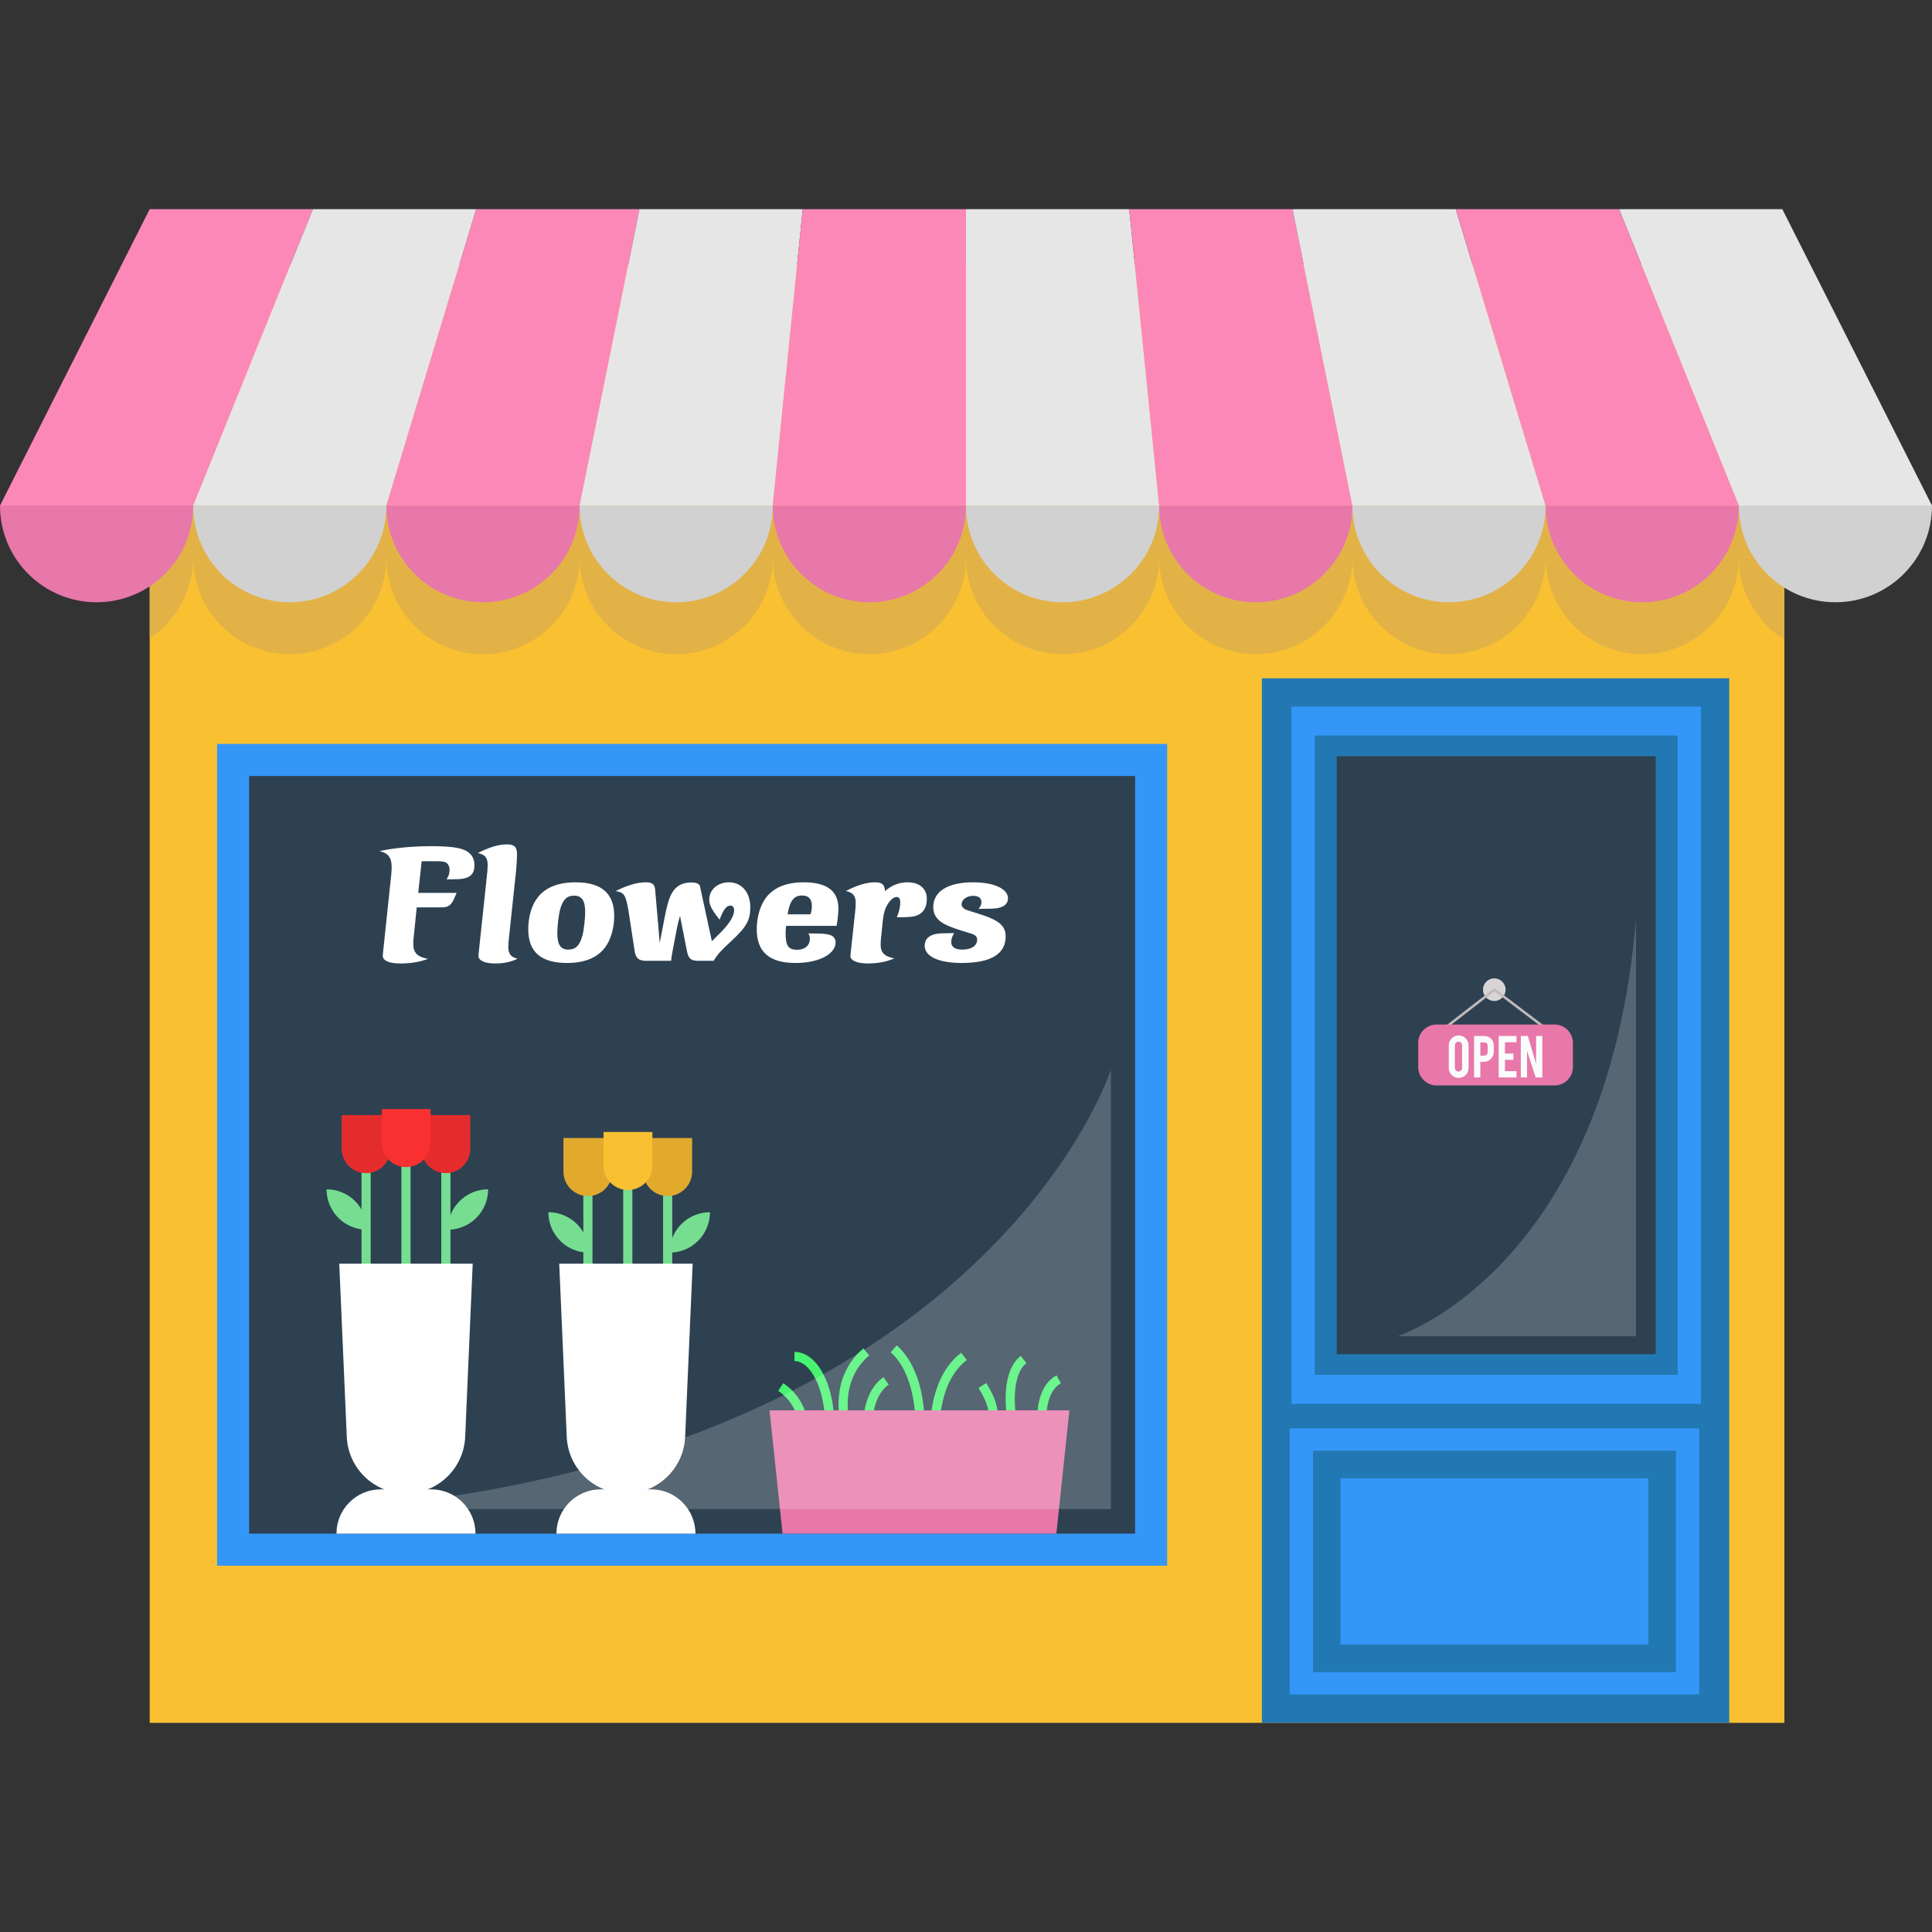 <?xml version="1.0" encoding="iso-8859-1"?>
<!-- Uploaded to: SVG Repo, www.svgrepo.com, Generator: SVG Repo Mixer Tools -->
<svg version="1.1" id="Layer_1" xmlns="http://www.w3.org/2000/svg" xmlns:xlink="http://www.w3.org/1999/xlink" 
	 viewBox="0 0 421.602 421.602" xml:space="preserve">
<rect x="0" y="0" width="421.602" height="421.602" fill="#333333" stroke="none"/>
<g>
	<rect x="32.67" y="57.645" style="fill:#F9C032;" width="356.72" height="318.315"/>
	<g>
		<path style="fill:#E2B247;" d="M42.16,121.675c0,7.36-3.77,13.84-9.49,17.6v-17.6C32.67,121.675,42.16,121.675,42.16,121.675z"/>
		<path style="fill:#E2B247;" d="M63.232,142.758c11.65,0,21.085-9.436,21.085-21.086H42.159
			C42.159,133.322,51.595,142.758,63.232,142.758z"/>
		<path style="fill:#E2B247;" d="M105.404,142.758c11.637,0,21.073-9.436,21.073-21.086H84.318
			C84.318,133.322,93.754,142.758,105.404,142.758z"/>
		<path style="fill:#E2B247;" d="M147.562,142.758c11.637,0,21.073-9.436,21.073-21.086h-42.159
			C126.477,133.322,135.913,142.758,147.562,142.758z"/>
		<path style="fill:#E2B247;" d="M189.721,142.758c11.637,0,21.073-9.436,21.073-21.086h-42.159
			C168.636,133.322,178.072,142.758,189.721,142.758z"/>
		<path style="fill:#E2B247;" d="M231.88,142.758c11.637,0,21.085-9.436,21.085-21.086h-42.171
			C210.794,133.322,220.243,142.758,231.88,142.758z"/>
		<path style="fill:#E2B247;" d="M274.039,142.758c11.65,0,21.086-9.436,21.086-21.086h-42.159
			C252.966,133.322,262.402,142.758,274.039,142.758z"/>
		<path style="fill:#E2B247;" d="M316.198,142.758c11.65,0,21.085-9.436,21.085-21.086h-42.159
			C295.125,133.322,304.561,142.758,316.198,142.758z"/>
		<path style="fill:#E2B247;" d="M358.357,142.758c11.65,0,21.086-9.436,21.086-21.086h-42.159
			C337.284,133.322,346.72,142.758,358.357,142.758z"/>
		<path style="fill:#E2B247;" d="M389.39,121.675v17.9c-5.98-3.72-9.95-10.34-9.95-17.9
			C379.44,121.675,389.39,121.675,389.39,121.675z"/>
	</g>
	<rect x="32.67" y="82.699" style="fill:#E2B247;" width="356.72" height="38.976"/>
	<g>
		<path style="fill:#E877AA;" d="M42.159,110.339c0,11.65-9.436,21.086-21.086,21.086C9.436,131.424,0,121.988,0,110.339
			L17.304,95.07"/>
		<path style="fill:#D1D1D1;" d="M42.159,110.339c0,11.65,9.436,21.086,21.073,21.086c11.65,0,21.086-9.436,21.086-21.086"/>
		<path style="fill:#E877AA;" d="M126.477,110.339c0,11.65-9.436,21.086-21.073,21.086c-11.65,0-21.086-9.436-21.086-21.086"/>
		<path style="fill:#D1D1D1;" d="M168.636,110.339c0,11.65-9.436,21.086-21.073,21.086c-11.65,0-21.086-9.436-21.086-21.086"/>
		<path style="fill:#E877AA;" d="M210.795,110.339c0,11.65-9.436,21.086-21.073,21.086c-11.65,0-21.086-9.436-21.086-21.086"/>
		<path style="fill:#D1D1D1;" d="M252.966,110.339c0,11.65-9.448,21.086-21.086,21.086c-11.637,0-21.086-9.436-21.086-21.086"/>
		<path style="fill:#E877AA;" d="M295.125,110.339c0,11.65-9.436,21.086-21.086,21.086c-11.637,0-21.073-9.436-21.073-21.086"/>
		<path style="fill:#D1D1D1;" d="M337.284,110.339c0,11.65-9.436,21.086-21.086,21.086c-11.637,0-21.073-9.436-21.073-21.086"/>
		<path style="fill:#E877AA;" d="M379.443,110.339c0,11.65-9.436,21.086-21.086,21.086c-11.637,0-21.073-9.436-21.073-21.086"/>
		<path style="fill:#D1D1D1;" d="M379.443,110.339c0,11.65,9.436,21.086,21.086,21.086c11.637,0,21.073-9.436,21.073-21.086
			l-28.798-21.602"/>
	</g>
	<g>
		<polygon style="fill:#FC88B8;" points="68.292,45.642 32.666,45.642 0,110.339 42.159,110.339 		"/>
		<polygon style="fill:#E6E6E6;" points="103.918,45.642 68.292,45.642 42.159,110.339 84.318,110.339 		"/>
		<polygon style="fill:#FC88B8;" points="139.544,45.642 103.918,45.642 84.318,110.339 126.477,110.339 		"/>
		<polygon style="fill:#E6E6E6;" points="175.17,45.642 139.544,45.642 126.477,110.339 168.636,110.339 		"/>
		<polygon style="fill:#FC88B8;" points="210.796,45.642 175.17,45.642 168.636,110.339 210.795,110.339 		"/>
		<polygon style="fill:#E6E6E6;" points="246.421,45.642 210.796,45.642 210.795,110.339 252.954,110.339 		"/>
		<polygon style="fill:#FC88B8;" points="282.047,45.642 246.421,45.642 252.954,110.339 295.113,110.339 		"/>
		<polygon style="fill:#E6E6E6;" points="317.673,45.642 282.047,45.642 295.113,110.339 337.272,110.339 		"/>
		<polygon style="fill:#E6E6E6;" points="388.935,45.642 353.309,45.642 379.443,110.339 421.601,110.339 		"/>
		<polygon style="fill:#FC88B8;" points="353.309,45.642 317.683,45.642 337.284,110.339 379.443,110.339 		"/>
	</g>
	<rect x="47.367" y="162.339" style="fill:#3496F7;" width="207.333" height="179.333"/>
	<rect x="54.367" y="169.339" style="fill:#2D4151;" width="193.333" height="165.333"/>
	<rect x="275.367" y="148.017" style="fill:#2278B2;" width="101.994" height="227.943"/>
	<rect x="281.822" y="154.191" style="fill:#3496F7;" width="89.369" height="152.148"/>
	<rect x="286.91" y="160.501" style="fill:#2278B2;" width="79.188" height="139.527"/>
	<rect x="291.7" y="165.02" style="fill:#2D4151;" width="69.607" height="130.489"/>
	<rect x="281.433" y="311.699" style="fill:#3496F7;" width="89.368" height="58.072"/>
	<rect x="286.52" y="316.585" style="fill:#2278B2;" width="79.188" height="48.299"/>
	<rect x="292.52" y="322.585" style="fill:#3496F7;" width="67.188" height="36.299"/>
	<circle style="fill:#D8D4D5;" cx="326.082" cy="215.966" r="2.469"/>
	<g>
		<polygon style="fill:#C1B9BC;" points="338.033,225.322 326.122,216.304 314.76,225.101 314.424,224.667 326.12,215.613 
			338.365,224.884 		"/>
	</g>
	<path style="fill:#E877AA;" d="M343.245,232.863c0,2.201-1.8,4-4,4h-25.763c-2.2,0-4-1.799-4-4v-5.293c0-2.199,1.8-4,4-4h25.763
		c2.2,0,4,1.801,4,4V232.863z"/>
	<g>
		<path style="fill:#FAFCFC;" d="M318.309,225.96c0.601,0,1.112,0.213,1.533,0.636s0.631,0.933,0.631,1.529v4.935
			c0,0.602-0.212,1.112-0.635,1.533s-0.933,0.631-1.529,0.631c-0.601,0-1.111-0.211-1.529-0.635
			c-0.418-0.423-0.628-0.933-0.628-1.529v-4.935c0-0.601,0.212-1.112,0.635-1.533C317.208,226.171,317.716,225.96,318.309,225.96z
			 M319.051,228.097c0-0.217-0.076-0.4-0.227-0.553c-0.152-0.151-0.335-0.227-0.552-0.227c-0.216,0-0.401,0.075-0.555,0.227
			c-0.154,0.152-0.231,0.336-0.231,0.553v4.949c0,0.216,0.077,0.4,0.231,0.551c0.154,0.152,0.339,0.228,0.555,0.228
			c0.217,0,0.4-0.075,0.552-0.228c0.151-0.15,0.227-0.335,0.227-0.551V228.097z"/>
		<path style="fill:#FAFCFC;" d="M323.827,226.076c0.664,0,1.193,0.209,1.587,0.628c0.365,0.398,0.548,0.908,0.548,1.529v1.313
			c0,0.597-0.208,1.106-0.624,1.529c-0.416,0.424-0.92,0.635-1.512,0.635h-0.786v3.406h-1.364v-9.04L323.827,226.076
			L323.827,226.076z M324.642,228.255c0-0.236-0.071-0.426-0.213-0.57s-0.331-0.217-0.566-0.217h-0.822v2.894h0.822
			c0.217,0,0.4-0.077,0.552-0.231c0.151-0.153,0.227-0.338,0.227-0.555L324.642,228.255L324.642,228.255z"/>
		<path style="fill:#FAFCFC;" d="M327.051,235.117v-9.047h3.881v1.37h-2.518v2.468h1.84v1.371h-1.84v2.467h2.518v1.371H327.051z"/>
		<path style="fill:#FAFCFC;" d="M333.401,226.07l1.81,6.08v-6.08h1.364v9.047h-1.465l-1.875-5.793v5.793h-1.364v-9.047H333.401z"/>
	</g>
	<rect x="78.888" y="253.672" style="fill:#76DD91;" width="2" height="28.333"/>
	<rect x="96.297" y="253.672" style="fill:#76DD91;" width="2" height="28.333"/>
	<rect x="87.592" y="253.672" style="fill:#76DD91;" width="2" height="28.333"/>
	<path style="fill:#FFFFFF;" d="M88.593,325.914L88.593,325.914c-6.924,0-12.619-5.454-12.919-12.371l-1.64-37.777h29.118
		l-1.64,37.777C101.212,320.46,95.516,325.914,88.593,325.914z"/>
	<path style="fill:#E52C2C;" d="M79.888,256.005L79.888,256.005c-2.946,0-5.333-2.388-5.333-5.333v-7.333h10.667v7.333
		C85.221,253.618,82.834,256.005,79.888,256.005z"/>
	<path style="fill:#E52C2C;" d="M97.297,256.005L97.297,256.005c-2.946,0-5.333-2.388-5.333-5.333v-7.333h10.667v7.333
		C102.63,253.618,100.242,256.005,97.297,256.005z"/>
	<path style="fill:#F93030;" d="M88.63,254.684L88.63,254.684c-2.946,0-5.333-2.388-5.333-5.333v-7.333h10.667v7.333
		C93.964,252.296,91.576,254.684,88.63,254.684z"/>
	<path style="fill:#76DD91;" d="M97.7,268.354L97.7,268.354c4.873,0,8.823-3.95,8.823-8.823l0,0l0,0
		C101.65,259.531,97.7,263.481,97.7,268.354L97.7,268.354z"/>
	<path style="fill:#76DD91;" d="M80.085,268.354L80.085,268.354c-4.873,0-8.823-3.95-8.823-8.823l0,0l0,0
		C76.135,259.531,80.085,263.481,80.085,268.354L80.085,268.354z"/>
	<rect x="127.291" y="258.672" style="fill:#76DD91;" width="2" height="28.333"/>
	<rect x="144.7" y="258.672" style="fill:#76DD91;" width="2" height="28.333"/>
	<rect x="135.996" y="258.672" style="fill:#76DD91;" width="2" height="28.333"/>
	<path style="fill:#E2AA2D;" d="M128.291,261.005L128.291,261.005c-2.946,0-5.333-2.388-5.333-5.333v-7.333h10.667v7.333
		C133.624,258.618,131.237,261.005,128.291,261.005z"/>
	<path style="fill:#E2AA2D;" d="M145.7,261.005L145.7,261.005c-2.946,0-5.333-2.388-5.333-5.333v-7.333h10.667v7.333
		C151.033,258.618,148.646,261.005,145.7,261.005z"/>
	<path style="fill:#F9C032;" d="M137.033,259.684L137.033,259.684c-2.946,0-5.333-2.388-5.333-5.333v-7.333h10.667v7.333
		C142.367,257.296,139.979,259.684,137.033,259.684z"/>
	<path style="fill:#76DD91;" d="M146.103,273.354L146.103,273.354c4.873,0,8.823-3.95,8.823-8.823l0,0l0,0
		C150.053,264.531,146.103,268.481,146.103,273.354L146.103,273.354z"/>
	<path style="fill:#76DD91;" d="M128.488,273.354L128.488,273.354c-4.873,0-8.823-3.95-8.823-8.823l0,0l0,0
		C124.538,264.531,128.488,268.481,128.488,273.354L128.488,273.354z"/>
	<path style="fill:#FFFFFF;" d="M94.093,325.005h-11c-5.339,0-9.667,4.328-9.667,9.667l0,0h30.333l0,0
		C103.759,329.333,99.431,325.005,94.093,325.005z"/>
	<path style="fill:#FFFFFF;" d="M142.093,325.005h-11c-5.339,0-9.667,4.328-9.667,9.667l0,0h30.333l0,0
		C151.759,329.333,147.431,325.005,142.093,325.005z"/>
	<path style="fill:#FFFFFF;" d="M136.593,325.914L136.593,325.914c-6.924,0-12.619-5.454-12.919-12.371l-1.64-37.777h29.118
		l-1.64,37.777C149.212,320.46,143.516,325.914,136.593,325.914z"/>
	<g>
		<path style="fill:#47F470;" d="M182.033,310.773h-2c0-7.458-3.053-13.758-6.666-13.758v-2
			C178.226,295.015,182.033,301.937,182.033,310.773z"/>
		<path style="fill:#47F470;" d="M183.399,310.256c-0.102-0.392-2.406-9.677,4.983-16.01l1.301,1.519
			c-6.425,5.508-4.436,13.648-4.348,13.991L183.399,310.256z"/>
		<path style="fill:#47F470;" d="M188.368,311.386c-0.015-0.308-0.306-7.592,4.43-10.87l1.139,1.645
			c-3.834,2.654-3.573,9.066-3.57,9.13L188.368,311.386z"/>
		<path style="fill:#47F470;" d="M199.7,309.34c0-0.096-0.074-9.615-5.328-14.251l1.322-1.5c5.938,5.238,6.006,15.323,6.006,15.75
			L199.7,309.34z"/>
		<path style="fill:#47F470;" d="M203.033,311.703c-0.014-0.457-0.269-11.247,6.734-16.498l1.199,1.6
			c-6.163,4.623-5.938,14.735-5.934,14.836L203.033,311.703z"/>
		<path style="fill:#47F470;" d="M216.614,311.153l-1.162-1.627l0.581,0.814l-0.63-0.776c0.408-0.387,0.864-2.343-1.882-6.69
			l1.691-1.068C219.591,308.737,216.931,310.926,216.614,311.153z"/>
		<path style="fill:#47F470;" d="M220.056,311.219c-0.101-0.46-2.408-11.325,2.692-15.333l1.236,1.573
			c-3.425,2.69-2.587,10.537-1.976,13.333L220.056,311.219z"/>
		<path style="fill:#47F470;" d="M174.048,309.507c-0.007-0.036-0.671-3.626-4.235-6.003l1.109-1.664
			c4.311,2.874,5.067,7.154,5.098,7.334L174.048,309.507z"/>
		<path style="fill:#47F470;" d="M226.371,310.763c-0.029-0.326-0.671-8.021,4.188-10.638l0.949,1.761
			c-3.709,1.997-3.15,8.629-3.145,8.696L226.371,310.763z"/>
	</g>
	<polygon style="fill:#E877AA;" points="233.367,307.764 167.926,307.764 170.772,334.672 230.52,334.672 	"/>
	<path style="opacity:0.2;fill:#FCFAFA;enable-background:new    ;" d="M74.826,329.306h167.591v-95.871
		C242.415,233.435,215.503,317.562,74.826,329.306z"/>
	<g>
		<path style="fill:#FFFFFF;" d="M90.258,204.705c-0.071,0.396-0.071,0.72-0.071,1.26c0,1.944,0.863,2.844,3.203,3.276
			c-1.656,0.648-3.672,1.008-5.976,1.008c-2.52,0-3.887-0.612-3.887-1.692c0-0.144,0.035-0.432,0.071-0.792l1.764-16.738
			c0.072-0.936,0.108-1.296,0.108-1.764c0-2.124-0.756-3.132-2.664-3.528c3.096-0.684,7.092-1.08,11.303-1.08
			c3.888,0,6.191,0.288,7.451,0.936c1.332,0.684,1.979,1.728,1.979,3.204c0,1.764-0.792,2.664-2.556,2.952
			c-0.611,0.108-1.26,0.144-3.527,0.144c0.468-0.72,0.648-1.332,0.648-2.088c0-0.612-0.217-1.152-0.648-1.476
			c-0.324-0.288-0.972-0.396-2.231-0.396h-3.204l-0.756,6.911h8.388l-0.54,1.224c-0.685,1.548-1.296,1.944-2.88,1.944h-5.291
			L90.258,204.705z"/>
		<path style="fill:#FFFFFF;" d="M110.994,205.317c-0.036,0.468-0.071,1.044-0.071,1.296c0,1.548,0.575,2.268,2.016,2.592
			c-1.332,0.684-2.952,1.044-4.788,1.044c-2.375,0-3.743-0.612-3.743-1.692c0-0.036,0.036-0.36,0.072-0.792l1.871-17.602
			c0.036-0.468,0.072-1.08,0.072-1.368c0-1.62-0.576-2.34-2.159-2.628c2.411-1.26,4.535-1.908,6.371-1.908
			c1.619,0,2.195,0.576,2.195,2.232c0,0.72-0.108,2.556-0.216,3.6L110.994,205.317z"/>
		<path style="fill:#FFFFFF;" d="M134.033,199.881c0,2.628-0.72,5.111-1.944,6.803c-1.691,2.304-4.499,3.456-8.351,3.456
			c-5.688,0-8.459-2.412-8.459-7.343c0-2.664,0.684-5.111,1.943-6.803c1.656-2.268,4.5-3.456,8.352-3.456
			C131.262,192.538,134.033,194.95,134.033,199.881z M122.227,198.477c-0.324,1.224-0.612,3.708-0.612,5.147
			c0,2.52,0.721,3.599,2.412,3.599c1.584,0,2.483-0.9,3.06-3.024c0.324-1.224,0.612-3.708,0.612-5.147c0-2.52-0.721-3.6-2.412-3.6
			C123.666,195.454,122.803,196.354,122.227,198.477z"/>
		<path style="fill:#FFFFFF;" d="M143.97,205.748c1.08-5.651,1.332-6.983,1.656-8.171c0.863-3.528,2.411-5.003,5.291-5.003
			c0.792,0,1.403,0.18,1.655,0.504c0.181,0.216,0.181,0.216,0.324,1.008l2.448,11.302c2.339-2.304,2.375-2.34,3.095-3.204
			c1.116-1.296,1.765-2.592,1.765-3.528c0-0.648-0.324-1.044-0.828-1.044c-0.864,0-1.584,0.972-2.34,3.096
			c-1.728-2.196-2.268-3.204-2.268-4.427c0-2.124,1.871-3.743,4.283-3.743c2.808,0,4.68,2.196,4.68,5.471
			c0,2.772-0.828,4.283-4.104,7.307c-2.448,2.268-3.06,2.952-3.888,4.355h-3.275c-1.692,0-2.231-0.468-2.556-2.124l-1.512-7.667
			c-0.433,1.512-0.504,1.764-0.72,2.916c-0.937,4.823-1.116,5.759-1.225,6.875h-5.399c-1.655,0-2.304-0.54-2.556-2.124l-1.367-8.927
			c-0.612-3.42-0.937-3.852-2.771-4.176c2.52-1.26,4.715-1.908,6.551-1.908c1.403,0,1.943,0.432,2.052,1.548L143.97,205.748z"/>
		<path style="fill:#FFFFFF;" d="M171.546,202.041c-0.072,0.648-0.108,1.116-0.108,1.656c0,2.7,0.612,3.564,2.521,3.564
			c1.691,0,2.771-0.936,2.771-2.412c0-0.432-0.072-0.72-0.324-1.152c3.239,0,3.888,0.072,4.823,0.36
			c0.685,0.252,1.116,0.828,1.116,1.584c0,2.592-3.708,4.5-8.747,4.5c-5.688,0-8.459-2.412-8.459-7.343
			c0-2.627,0.72-5.111,1.943-6.803c1.692-2.304,4.464-3.456,8.315-3.456c5.039,0,7.559,1.872,7.559,5.687
			c0,1.044-0.144,2.412-0.396,3.815L171.546,202.041L171.546,202.041z M176.873,199.521c0.181-0.54,0.288-1.116,0.288-1.8
			c0-1.548-0.684-2.304-2.159-2.304c-1.765,0-2.664,1.188-3.132,4.104H176.873z"/>
		<path style="fill:#FFFFFF;" d="M192.245,204.813c-0.036,0.432-0.072,0.936-0.072,1.296c0,1.8,0.828,2.628,2.988,3.023
			c-1.584,0.72-3.564,1.116-5.76,1.116c-2.412,0-3.924-0.684-3.815-1.692l0.072-0.792l1.008-9.323
			c0.036-0.468,0.071-1.08,0.071-1.332c0-1.62-0.575-2.34-2.159-2.664c2.376-1.26,4.535-1.908,6.371-1.908
			c1.548,0,2.052,0.468,2.195,1.908c1.477-1.296,3.096-1.908,4.896-1.908c2.628,0,4.212,1.368,4.212,3.635
			c0,2.052-0.972,3.384-2.771,3.78c-0.648,0.144-1.908,0.216-3.24,0.216h-0.54c0.504-1.188,0.756-2.304,0.756-3.312
			c0-0.72-0.287-1.116-0.827-1.116c-0.576,0-1.332,0.612-1.944,1.62c-0.54,0.864-0.827,1.8-1.008,3.24L192.245,204.813z"/>
		<path style="fill:#FFFFFF;" d="M214.168,196.858c0-0.864-0.647-1.368-1.8-1.368c-1.403,0-2.52,0.828-2.52,1.836
			c0,0.288,0.108,0.612,0.324,0.756c0.396,0.396,0.396,0.396,3.527,1.368c4.283,1.332,5.759,2.592,5.759,4.895
			c0,3.852-3.239,5.795-9.574,5.795c-5.04,0-8.1-1.404-8.1-3.78c0-1.404,0.937-2.304,2.664-2.592
			c0.684-0.108,1.404-0.108,3.779-0.144c-0.432,0.648-0.647,1.296-0.647,1.944c0,1.08,0.828,1.656,2.411,1.656
			c2.017,0,3.24-0.828,3.24-2.16c0-0.684-0.396-1.044-1.404-1.368c-2.951-0.864-4.68-1.476-5.795-2.088
			c-1.62-0.9-2.376-2.052-2.376-3.672c0-3.419,3.204-5.399,8.675-5.399c4.536,0,7.631,1.404,7.631,3.491
			c0,1.224-0.899,1.98-2.627,2.196c-0.648,0.072-1.656,0.108-3.78,0.108C213.988,197.794,214.168,197.398,214.168,196.858z"/>
	</g>
	<path style="opacity:0.2;fill:#FCFAFA;enable-background:new    ;" d="M357.004,200.597v91h-52.057
		C304.947,291.597,350.627,276.983,357.004,200.597z"/>
</g>
</svg>